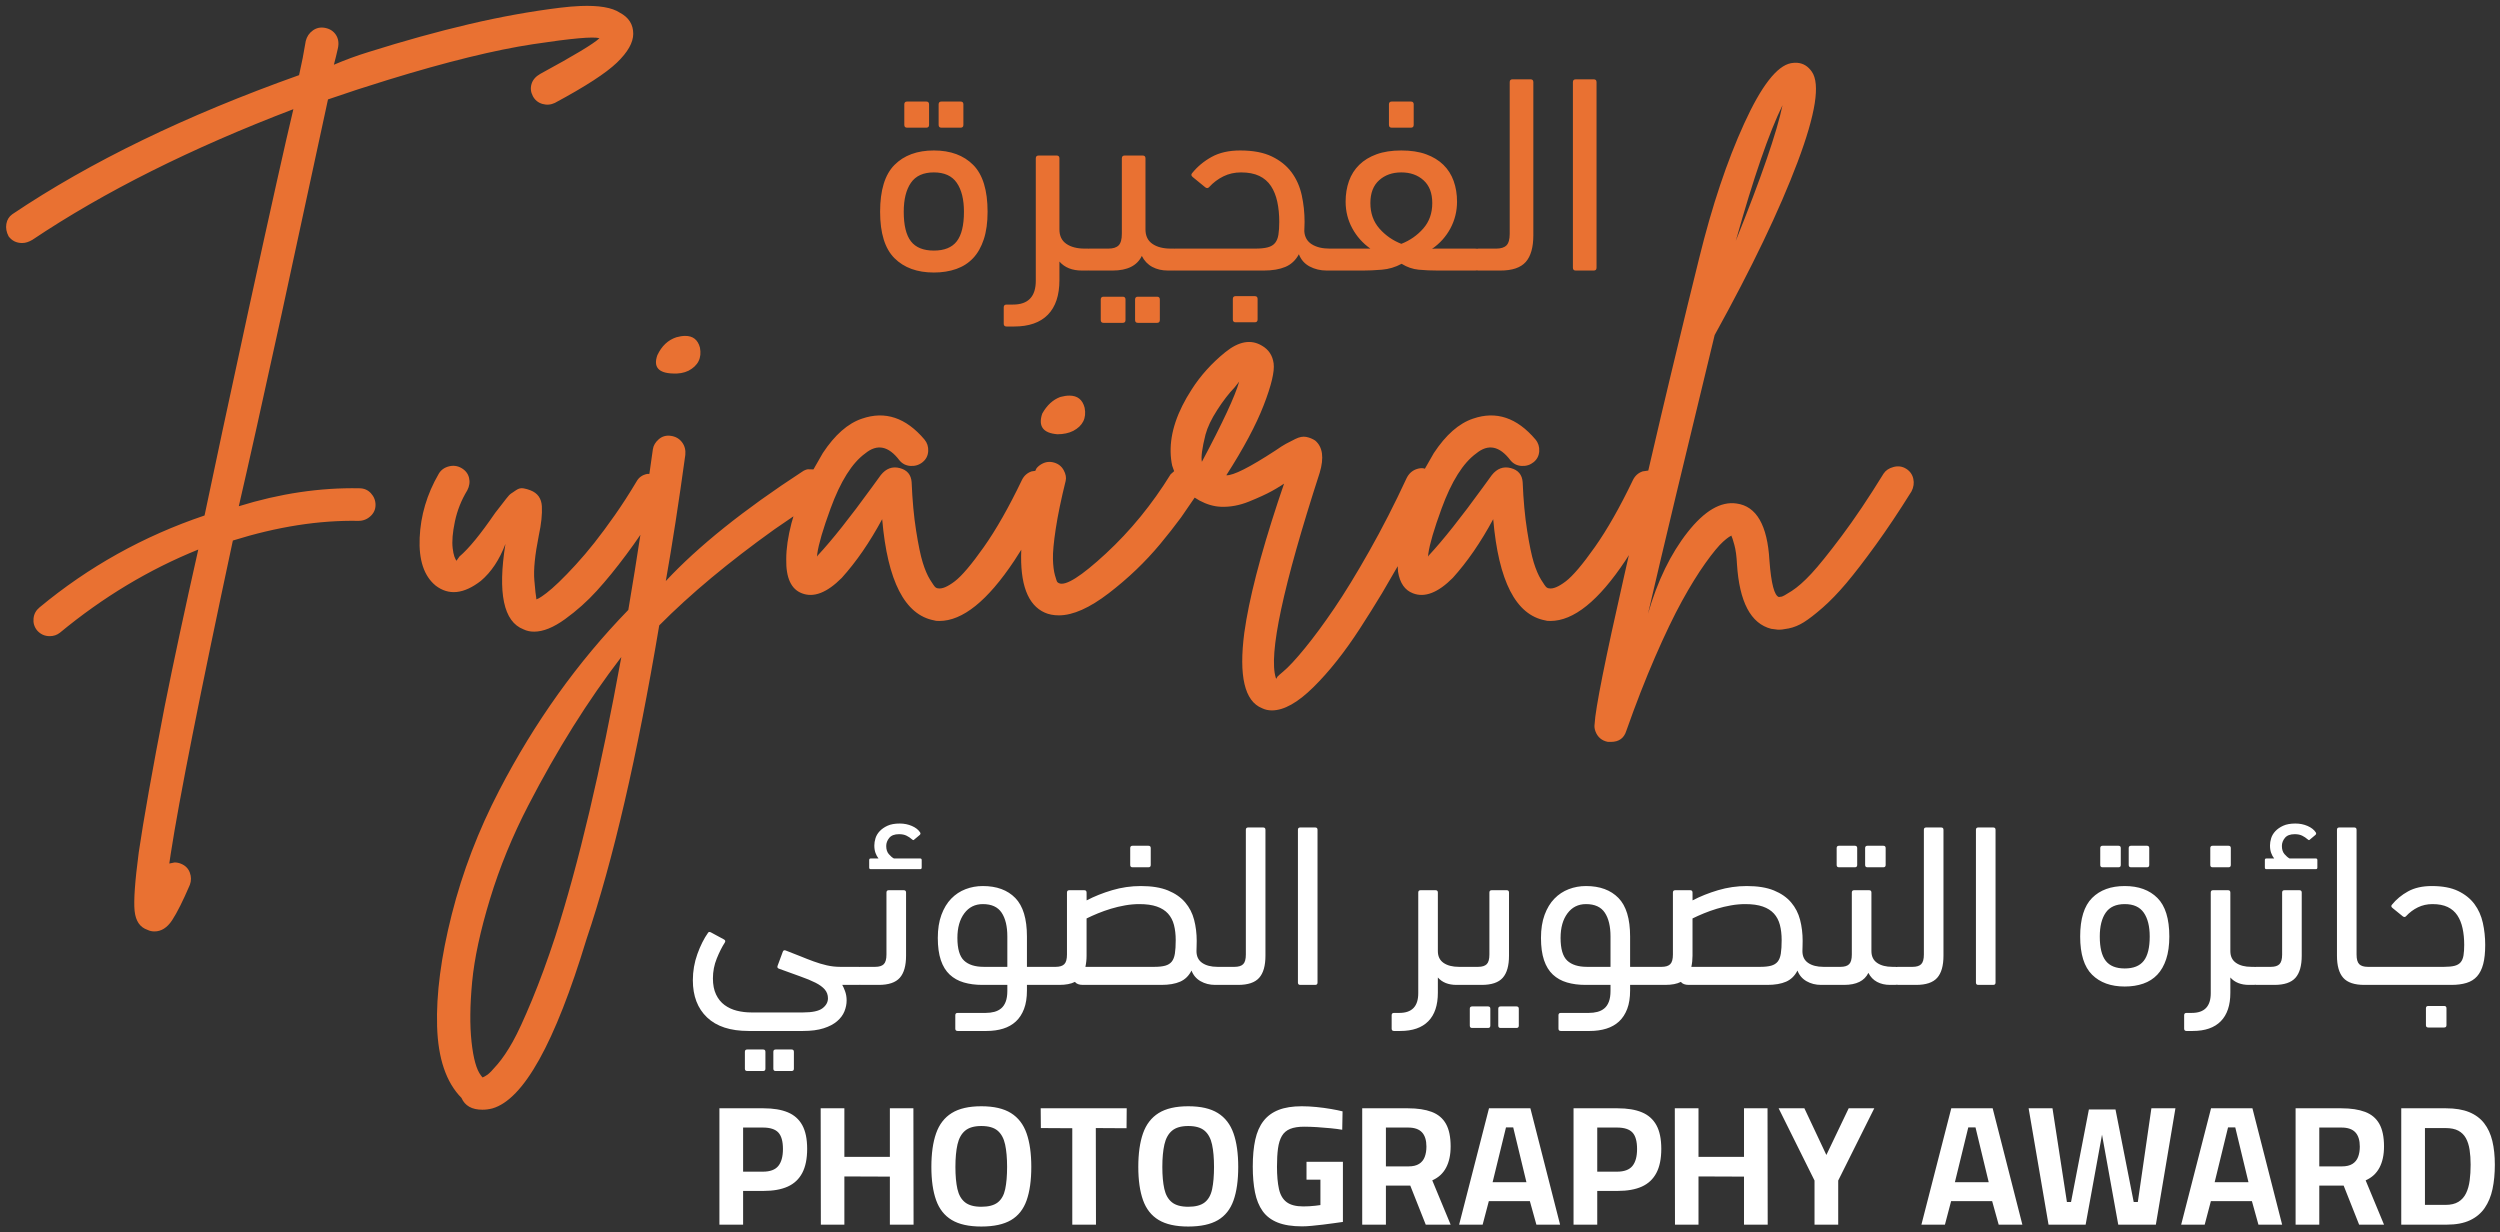 <?xml version="1.0" encoding="UTF-8"?> <svg xmlns="http://www.w3.org/2000/svg" xmlns:xlink="http://www.w3.org/1999/xlink" width="426" height="210" xml:space="preserve" overflow="hidden"><rect width="100%" height="100%" fill="#333333" stroke="none"/><defs><clipPath id="clip0"><rect x="847" y="195" width="424" height="208"></rect></clipPath><clipPath id="clip1"><rect x="847" y="195" width="424" height="208"></rect></clipPath><clipPath id="clip2"><rect x="847" y="195" width="424" height="208"></rect></clipPath><clipPath id="clip3"><rect x="847" y="195" width="424" height="208"></rect></clipPath><clipPath id="clip4"><rect x="847" y="195" width="424" height="208"></rect></clipPath></defs><g transform="translate(-846 -194)"><g><g clip-path="url(#clip0)"><g clip-path="url(#clip1)"><g clip-path="url(#clip2)"><g clip-path="url(#clip3)"><g clip-path="url(#clip4)"><path d="M307.341 240.326C301.693 247.722 296.437 256.146 291.576 265.596 288.88 270.822 286.712 276.147 285.069 281.571 283.427 286.996 282.419 291.702 282.044 295.688 281.669 299.674 281.634 303.085 281.941 305.919 282.249 308.754 282.776 310.654 283.525 311.622 283.728 311.882 283.824 312 283.814 311.978 284.025 311.893 284.294 311.74 284.621 311.522 284.947 311.304 285.531 310.697 286.372 309.701 287.214 308.705 288.063 307.438 288.921 305.9 289.779 304.362 290.869 301.987 292.191 298.779 293.514 295.569 294.827 291.971 296.128 287.987 300.105 275.521 303.843 259.635 307.341 240.326ZM383.303 195.79C384.68 195.786 385.543 196.478 385.894 197.867 386.232 199.622 385.585 200.935 383.956 201.805 383.201 202.184 382.305 202.374 381.27 202.374 378.839 202.18 377.983 201.009 378.702 198.859 379.488 197.44 380.506 196.495 381.756 196.025 382.329 195.869 382.844 195.791 383.303 195.79ZM412.096 193.404 411.276 194.445C410.35 195.406 409.389 196.661 408.39 198.21 407.391 199.761 406.722 201.172 406.382 202.446 405.809 204.743 405.606 206.284 405.772 207.069 409.309 200.391 411.417 195.838 412.094 193.412ZM318.148 185.615C319.472 185.605 320.312 186.268 320.667 187.605 321.006 189.366 320.36 190.681 318.73 191.55 317.946 191.93 317.038 192.087 316.004 192.021 313.599 191.925 312.747 190.884 313.447 188.899 314.178 187.338 315.249 186.321 316.664 185.848 317.213 185.695 317.708 185.618 318.148 185.615ZM394.921 178.936 398.165 178.936C398.483 178.936 398.642 179.095 398.642 179.414L398.642 182.913C398.642 183.232 398.483 183.392 398.165 183.392L394.921 183.392C394.603 183.392 394.445 183.232 394.445 182.913L394.445 179.414C394.445 179.095 394.603 178.936 394.921 178.936ZM389.101 178.936 392.346 178.936C392.663 178.936 392.822 179.095 392.822 179.414L392.822 182.913C392.822 183.232 392.663 183.392 392.346 183.392L389.101 183.392C388.784 183.392 388.625 183.232 388.625 182.913L388.625 179.414C388.625 179.095 388.784 178.936 389.101 178.936ZM411.498 178.84 414.741 178.84C415.06 178.84 415.219 178.999 415.219 179.319L415.219 182.817C415.219 183.137 415.06 183.296 414.741 183.296L411.498 183.296C411.179 183.296 411.021 183.137 411.021 182.817L411.021 179.319C411.021 178.999 411.179 178.84 411.498 178.84ZM439.588 157.756C438.061 157.756 436.805 158.202 435.82 159.097 434.833 159.992 434.341 161.286 434.341 162.978 434.341 164.704 434.849 166.149 435.867 167.316 436.885 168.481 438.125 169.352 439.588 169.927 441.051 169.352 442.291 168.481 443.309 167.316 444.326 166.149 444.835 164.704 444.835 162.978 444.835 161.286 444.342 159.992 443.356 159.097 442.37 158.202 441.114 157.756 439.588 157.756ZM360.326 157.756C358.544 157.756 357.248 158.347 356.438 159.529 355.627 160.71 355.221 162.355 355.221 164.464 355.221 166.764 355.627 168.441 356.438 169.495 357.248 170.55 358.544 171.077 360.326 171.077 362.106 171.077 363.403 170.55 364.213 169.495 365.024 168.441 365.43 166.764 365.43 164.464 365.43 162.355 365.024 160.71 364.213 159.529 363.403 158.347 362.106 157.756 360.326 157.756ZM360.326 154.018C363.156 154.018 365.382 154.841 367.004 156.486 368.626 158.131 369.437 160.79 369.437 164.464 369.437 166.286 369.222 167.85 368.793 169.16 368.363 170.469 367.759 171.54 366.98 172.37 366.2 173.201 365.247 173.816 364.117 174.215 362.989 174.615 361.725 174.815 360.326 174.815 357.495 174.815 355.269 173.999 353.648 172.37 352.026 170.741 351.214 168.106 351.214 164.464 351.214 160.79 352.026 158.131 353.648 156.486 355.269 154.841 357.495 154.018 360.326 154.018ZM504.218 146.31C501.932 151 499.293 158.699 496.3 169.407 500.633 158.588 503.272 150.889 504.218 146.31ZM437.966 145.681 441.21 145.681C441.528 145.681 441.686 145.84 441.686 146.159L441.686 149.657C441.686 149.977 441.528 150.136 441.21 150.136L437.966 150.136C437.648 150.136 437.489 149.977 437.489 149.657L437.489 146.159C437.489 145.84 437.648 145.681 437.966 145.681ZM361.613 145.681 364.857 145.681C365.175 145.681 365.335 145.84 365.335 146.159L365.335 149.657C365.335 149.977 365.175 150.136 364.857 150.136L361.613 150.136C361.296 150.136 361.137 149.977 361.137 149.657L361.137 146.159C361.137 145.84 361.296 145.681 361.613 145.681ZM355.794 145.681 359.038 145.681C359.355 145.681 359.515 145.84 359.515 146.159L359.515 149.657C359.515 149.977 359.355 150.136 359.038 150.136L355.794 150.136C355.476 150.136 355.317 149.977 355.317 149.657L355.317 146.159C355.317 145.84 355.476 145.681 355.794 145.681ZM458.442 141.895 461.495 141.895C461.813 141.895 461.972 142.054 461.972 142.374L461.972 168.441C461.972 170.518 461.543 172.043 460.684 173.017 459.825 173.992 458.394 174.479 456.391 174.479L452.67 174.479 452.373 174.449 452.133 174.479 445.789 174.479C444.644 174.479 443.562 174.431 442.545 174.336 441.527 174.239 440.558 173.904 439.635 173.329 438.586 173.904 437.465 174.239 436.273 174.336 435.08 174.431 434.022 174.479 433.101 174.479L427.955 174.479 427.329 174.479 426.953 174.479C425.872 174.479 424.901 174.247 424.041 173.784 423.18 173.321 422.573 172.626 422.22 171.7 421.674 172.723 420.91 173.441 419.931 173.856 418.952 174.271 417.731 174.479 416.268 174.479L401.242 174.479 401.171 174.469 401.075 174.479 400.025 174.479C399.008 174.479 398.117 174.271 397.354 173.856 396.59 173.441 396.002 172.818 395.589 171.987 394.794 173.648 393.14 174.479 390.628 174.479L386.669 174.479 386.551 174.467 386.436 174.479 385.435 174.479C383.781 174.479 382.509 173.968 381.618 172.946L381.618 176.108C381.618 178.696 380.966 180.66 379.663 182.002 378.359 183.344 376.451 184.015 373.938 184.015L372.65 184.015C372.332 184.015 372.174 183.855 372.174 183.536L372.174 180.756C372.174 180.437 372.332 180.277 372.65 180.277L373.747 180.277C376.324 180.277 377.612 178.92 377.612 176.204L377.612 155.36C377.612 155.041 377.771 154.88 378.088 154.88L381.142 154.88C381.459 154.88 381.618 155.041 381.618 155.36L381.618 167.483C381.618 168.57 382.007 169.384 382.787 169.927 383.566 170.47 384.608 170.741 385.912 170.741L386.436 170.741 386.554 170.756 386.669 170.741 389.912 170.741C390.708 170.741 391.288 170.558 391.654 170.191 392.019 169.824 392.202 169.161 392.202 168.202L392.202 155.36C392.202 155.041 392.362 154.88 392.679 154.88L395.732 154.88C396.05 154.88 396.209 155.041 396.209 155.36L396.209 167.483C396.209 168.57 396.598 169.384 397.378 169.927 398.157 170.47 399.199 170.741 400.503 170.741L401.075 170.741 401.145 170.75 401.242 170.741 414.789 170.741C415.68 170.741 416.395 170.669 416.935 170.526 417.476 170.382 417.89 170.135 418.176 169.783 418.462 169.431 418.653 168.961 418.748 168.37 418.843 167.778 418.891 167.052 418.891 166.189 418.891 164.943 418.78 163.801 418.558 162.763 418.335 161.724 417.977 160.831 417.484 160.079 416.991 159.329 416.331 158.754 415.504 158.355 414.677 157.956 413.644 157.756 412.404 157.756 411.322 157.756 410.329 157.979 409.423 158.426 408.516 158.874 407.713 159.48 407.013 160.248 406.823 160.471 406.6 160.487 406.345 160.295L404.246 158.571C403.961 158.347 403.913 158.123 404.104 157.899 404.994 156.781 406.1 155.855 407.419 155.12 408.739 154.386 410.353 154.018 412.261 154.018 414.455 154.018 416.254 154.362 417.656 155.049 419.058 155.735 420.17 156.638 420.99 157.756 421.81 158.874 422.38 160.168 422.702 161.637 423.023 163.107 423.184 164.624 423.184 166.189 423.184 166.477 423.176 166.748 423.161 167.004 423.145 167.26 423.137 167.515 423.137 167.77 423.2 168.761 423.621 169.504 424.401 169.999 425.18 170.494 426.19 170.741 427.43 170.741L427.955 170.741 434.341 170.741C433.037 169.816 432.011 168.657 431.264 167.268 430.516 165.878 430.143 164.369 430.143 162.74 430.143 161.462 430.334 160.287 430.715 159.218 431.097 158.147 431.678 157.228 432.457 156.462 433.235 155.695 434.213 155.096 435.39 154.665 436.567 154.233 437.966 154.018 439.588 154.018 441.21 154.018 442.609 154.233 443.785 154.665 444.962 155.096 445.94 155.695 446.719 156.462 447.499 157.228 448.079 158.147 448.46 159.218 448.842 160.287 449.033 161.462 449.033 162.74 449.033 164.369 448.659 165.885 447.912 167.292 447.164 168.697 446.123 169.863 444.788 170.79 444.947 170.757 445.185 170.741 445.503 170.741L452.133 170.741 452.431 170.771 452.67 170.741 455.675 170.741C456.47 170.741 457.051 170.558 457.416 170.191 457.782 169.824 457.965 169.161 457.965 168.202L457.965 142.374C457.965 142.054 458.123 141.895 458.442 141.895ZM469.156 141.895 472.21 141.895C472.528 141.895 472.686 142.054 472.686 142.374L472.686 173.999C472.686 174.319 472.528 174.479 472.21 174.479L469.156 174.479C468.839 174.479 468.68 174.319 468.68 173.999L468.68 142.374C468.68 142.054 468.839 141.895 469.156 141.895ZM506.724 139.081C507.727 139.161 508.548 139.664 509.186 140.589 510.644 142.673 509.843 147.802 506.782 155.978 503.721 164.153 499.032 173.986 492.713 185.473 487.789 205.84 484.023 221.664 481.416 232.946 483.026 227.352 485.261 222.727 488.124 219.071 490.987 215.415 493.752 213.783 496.418 214.175 499.8 214.627 501.662 217.868 502.003 223.896 502.296 227.836 502.838 229.91 503.628 230.119 503.692 230.087 503.82 230.066 504.012 230.056 504.203 230.047 504.795 229.72 505.789 229.074 506.783 228.428 507.888 227.447 509.105 226.133 510.322 224.819 512.033 222.685 514.238 219.732 516.442 216.778 518.819 213.222 521.368 209.062 521.727 208.52 522.292 208.147 523.062 207.946 523.833 207.745 524.54 207.848 525.184 208.253 525.828 208.658 526.231 209.225 526.394 209.954 526.556 210.683 526.455 211.402 526.089 212.112 524.008 215.469 521.999 218.494 520.062 221.187 518.124 223.879 516.456 226.058 515.058 227.725 513.658 229.391 512.319 230.787 511.038 231.913 509.757 233.039 508.693 233.868 507.846 234.399 507 234.931 506.142 235.285 505.274 235.461 504.405 235.637 503.78 235.707 503.399 235.67 503.018 235.634 502.65 235.586 502.296 235.528 498.836 234.639 496.902 230.956 496.495 224.476 496.432 223.153 496.285 222.068 496.053 221.222 495.82 220.376 495.668 219.898 495.596 219.788 495.524 219.679 495.599 219.624 495.822 219.624 495.759 219.624 495.727 219.624 495.727 219.624 495.458 219.624 494.941 219.966 494.179 220.65 493.416 221.334 492.406 222.561 491.149 224.33 489.891 226.1 488.569 228.25 487.183 230.78 485.797 233.311 484.277 236.491 482.62 240.32 480.964 244.149 479.336 248.346 477.736 252.91 477.351 254.168 476.479 254.797 475.12 254.797 474.992 254.797 474.826 254.797 474.619 254.797 474.088 254.69 473.652 254.49 473.312 254.198 472.973 253.906 472.712 253.533 472.53 253.078 472.349 252.623 472.291 252.183 472.359 251.756 472.486 249.149 474.157 240.731 477.372 226.501L478.172 222.967 477.57 223.913C473.035 230.766 468.796 234.192 464.852 234.192 464.425 234.192 464.139 234.16 463.992 234.096 459.013 233.165 456.071 227.416 455.167 216.845 453.051 220.791 450.764 224.128 448.306 226.858 445.802 229.383 443.555 230.256 441.565 229.478 440.186 228.955 439.342 227.732 439.033 225.807L438.976 224.862 436.338 229.426C435.138 231.425 433.887 233.434 432.585 235.453 429.98 239.492 427.347 242.831 424.686 245.471 422.026 248.11 419.676 249.43 417.639 249.43 417.025 249.43 416.47 249.304 415.973 249.056 413.013 247.868 412.01 243.581 412.965 236.192 413.746 230.535 415.645 223.104 418.662 213.902L419.708 210.79 419.182 211.136C418.622 211.488 418.107 211.796 417.634 212.057 416.689 212.581 415.403 213.174 413.777 213.838 412.15 214.501 410.551 214.798 408.981 214.731 407.802 214.68 406.609 214.333 405.401 213.69L404.551 213.17 402.244 216.544C401.15 218.036 399.97 219.547 398.703 221.078 396.169 224.139 393.267 226.93 389.998 229.452 386.728 231.973 383.907 233.234 381.535 233.234 380.626 233.234 379.829 233.08 379.144 232.775 376.245 231.484 374.913 227.926 375.148 222.101L375.152 222.053 373.968 223.913C369.433 230.766 365.193 234.192 361.25 234.192 360.822 234.192 360.536 234.16 360.39 234.096 355.411 233.165 352.469 227.416 351.565 216.845 349.449 220.791 347.162 224.128 344.704 226.858 342.199 229.383 339.953 230.256 337.962 229.478 336.124 228.781 335.236 226.838 335.3 223.65 335.3 221.867 335.594 219.831 336.181 217.541L336.522 216.359 333.31 218.568C325.541 224.154 319.026 229.614 313.763 234.947 310.045 257.227 305.933 275.056 301.426 288.435 296.079 306.146 290.752 315.754 285.446 317.26 284.889 317.402 284.333 317.474 283.777 317.474 282.001 317.474 280.821 316.803 280.233 315.461 277.64 312.819 276.263 308.752 276.101 303.259 275.939 297.767 276.768 291.409 278.589 284.184 280.408 276.959 283.095 269.908 286.648 263.031 292.65 251.42 299.942 241.177 308.524 232.305 308.886 230.15 309.244 227.963 309.6 225.745L310.573 219.502 310.512 219.597C309.833 220.604 309.059 221.695 308.19 222.869 306.454 225.216 304.781 227.278 303.172 229.056 301.564 230.833 299.777 232.438 297.81 233.868 295.845 235.298 294.092 236.012 292.553 236.012 291.876 236.012 291.277 235.882 290.756 235.62 287.375 234.317 286.352 229.465 287.688 221.062 286.684 223.744 285.297 225.842 283.529 227.354 280.632 229.612 278.073 229.882 275.851 228.161 273.884 226.54 272.982 223.828 273.144 220.024 273.305 216.22 274.377 212.594 276.359 209.144 276.732 208.488 277.304 208.058 278.077 207.855 278.849 207.651 279.574 207.748 280.249 208.145 280.924 208.542 281.347 209.095 281.518 209.801 281.688 210.508 281.587 211.219 281.217 211.934 280.21 213.598 279.511 215.369 279.118 217.247 278.726 219.125 278.601 220.643 278.743 221.803 278.884 222.962 279.125 223.688 279.464 223.979 279.32 224.015 279.467 223.753 279.906 223.194 281.475 221.86 283.489 219.388 285.948 215.776 286.411 215.18 286.753 214.739 286.975 214.451 287.198 214.163 287.479 213.799 287.817 213.357 288.156 212.915 288.427 212.625 288.634 212.486 288.84 212.349 289.139 212.146 289.53 211.879 289.921 211.612 290.327 211.516 290.748 211.591 291.168 211.665 291.564 211.779 291.935 211.929 293.145 212.398 293.788 213.303 293.864 214.645 293.941 215.986 293.766 217.654 293.341 219.647 292.687 222.932 292.436 225.462 292.588 227.236 292.74 229.009 292.844 229.988 292.902 230.174 292.959 230.361 292.943 230.454 292.853 230.454 292.903 230.518 293.065 230.478 293.339 230.334 293.613 230.189 294.047 229.89 294.639 229.437 295.233 228.983 295.943 228.355 296.773 227.555 297.602 226.754 298.543 225.778 299.594 224.625 300.646 223.473 301.704 222.22 302.77 220.866 303.836 219.513 304.989 217.948 306.228 216.174 307.467 214.399 308.705 212.47 309.941 210.384 310.319 209.721 310.905 209.307 311.697 209.141L312.094 209.128 312.684 204.944C312.774 204.301 313.109 203.728 313.688 203.224 314.266 202.721 314.954 202.529 315.75 202.648 316.546 202.767 317.172 203.129 317.628 203.736 318.085 204.344 318.27 205.062 318.186 205.891 317.094 213.886 315.992 221.051 314.878 227.387 320.371 221.465 328.081 215.253 338.009 208.751 338.296 208.542 338.609 208.406 338.948 208.342L339.914 208.366 341.497 205.583C343.54 202.472 345.758 200.515 348.15 199.713 352.068 198.356 355.597 199.543 358.736 203.273 359.204 203.839 359.414 204.503 359.369 205.263 359.323 206.024 359.01 206.643 358.431 207.12 357.851 207.598 357.173 207.816 356.398 207.775 355.622 207.734 354.988 207.416 354.495 206.822 352.65 204.367 350.719 203.971 348.702 205.632 346.464 207.255 344.499 210.394 342.804 215.051 341.532 218.544 340.786 221.101 340.562 222.723L340.516 223.22 340.674 222.994C343.063 220.415 346.101 216.57 349.789 211.459 350.611 210.309 351.124 209.6 351.328 209.333 352.222 208.207 353.294 207.809 354.545 208.138 355.797 208.467 356.468 209.268 356.559 210.54 356.683 213.614 356.936 216.364 357.316 218.787 357.696 221.211 358.07 223.024 358.439 224.224 358.806 225.424 359.22 226.4 359.681 227.151 360.141 227.901 360.446 228.336 360.598 228.455 360.75 228.574 360.894 228.633 361.032 228.633 361.711 228.761 362.651 228.366 363.853 227.449 365.054 226.533 366.704 224.579 368.803 221.59 370.902 218.6 373.057 214.787 375.269 210.15 375.621 209.436 376.168 208.952 376.91 208.698L377.526 208.61 377.717 208.203C377.931 207.921 378.208 207.681 378.549 207.48 379.23 207.078 379.943 206.983 380.689 207.194 381.434 207.404 381.984 207.837 382.339 208.494 382.693 209.149 382.808 209.754 382.68 210.304 381.899 213.473 381.336 216.207 380.991 218.503 380.646 220.801 380.489 222.514 380.519 223.643 380.548 224.771 380.661 225.687 380.857 226.391 381.053 227.094 381.187 227.483 381.262 227.558 381.337 227.633 381.427 227.697 381.534 227.751 382.655 228.276 385.306 226.596 389.482 222.713 393.658 218.83 397.324 214.324 400.476 209.194L401.066 208.668 400.742 207.737C400.579 207.009 400.489 206.23 400.472 205.402 400.405 202.087 401.597 198.53 404.05 194.728 405.549 192.371 407.443 190.261 409.733 188.397 412.022 186.534 414.093 186.161 415.944 187.278 417.093 187.937 417.758 188.946 417.939 190.303 418.121 191.661 417.56 194.031 416.259 197.414 414.956 200.798 412.84 204.781 409.911 209.367 411.075 209.433 413.849 208.027 418.237 205.15 419.018 204.606 419.607 204.227 420.004 204.012 420.4 203.797 420.94 203.519 421.623 203.176 422.307 202.833 422.926 202.718 423.481 202.831 424.036 202.944 424.539 203.152 424.989 203.454 426.259 204.544 426.51 206.372 425.746 208.937 419.515 228.281 417.038 239.938 418.315 243.91L418.384 244.049 418.568 243.702C418.762 243.498 419.087 243.206 419.544 242.826 420.46 242.064 421.695 240.727 423.249 238.814 424.805 236.9 426.465 234.637 428.23 232.024 429.997 229.41 431.971 226.165 434.154 222.287 436.336 218.411 438.449 214.262 440.49 209.84 440.869 209.078 441.431 208.569 442.172 208.314 442.543 208.187 442.906 208.134 443.26 208.157L443.583 208.249 445.099 205.583C447.142 202.472 449.36 200.515 451.752 199.713 455.67 198.356 459.199 199.543 462.339 203.273 462.806 203.839 463.017 204.503 462.971 205.263 462.925 206.024 462.612 206.643 462.033 207.12 461.452 207.598 460.775 207.816 459.999 207.775 459.225 207.734 458.59 207.416 458.097 206.822 456.251 204.367 454.321 203.971 452.303 205.632 450.066 207.255 448.101 210.394 446.406 215.051 445.135 218.544 444.388 221.101 444.164 222.723L444.118 223.22 444.276 222.994C446.665 220.415 449.703 216.57 453.392 211.459 454.213 210.309 454.727 209.6 454.93 209.333 455.824 208.207 456.896 207.809 458.147 208.138 459.399 208.467 460.07 209.268 460.161 210.54 460.285 213.614 460.538 216.364 460.918 218.787 461.299 221.211 461.673 223.024 462.041 224.224 462.408 225.424 462.822 226.4 463.283 227.151 463.742 227.901 464.048 228.336 464.2 228.455 464.352 228.574 464.496 228.633 464.634 228.633 465.313 228.761 466.253 228.366 467.455 227.449 468.657 226.533 470.307 224.579 472.406 221.59 474.505 218.6 476.659 214.787 478.871 210.15 479.223 209.436 479.77 208.952 480.513 208.698L481.461 208.562 481.774 207.208C483.099 201.46 484.286 196.397 485.332 192.017 487.424 183.257 489.017 176.676 490.113 172.271 492.28 163.431 494.817 155.813 497.724 149.417 500.63 143.02 503.275 139.596 505.661 139.143 506.035 139.075 506.39 139.054 506.724 139.081ZM300.4 129.401C303.533 129.276 305.762 129.657 307.088 130.542 308.6 131.343 309.357 132.541 309.357 134.138 309.357 135.629 308.434 137.267 306.588 139.052 304.743 140.838 301.238 143.123 296.074 145.91 295.388 146.24 294.681 146.299 293.956 146.087 293.229 145.874 292.689 145.431 292.335 144.757 291.979 144.084 291.905 143.397 292.11 142.695 292.314 141.993 292.809 141.417 293.594 140.966 299.318 137.846 302.665 135.82 303.632 134.889 302.602 134.58 298.848 134.919 292.371 135.907 285.895 136.894 277.717 138.914 267.838 141.966 264.249 143.073 260.836 144.191 257.602 145.319 256.277 151.55 253.643 163.801 249.7 182.075 246.52 196.705 244.112 207.561 242.479 214.641 249.429 212.475 256.237 211.456 262.902 211.582 263.701 211.577 264.361 211.859 264.882 212.43 265.402 212.999 265.662 213.662 265.662 214.417 265.662 215.173 265.375 215.813 264.802 216.341 264.23 216.869 263.552 217.133 262.77 217.133 256.101 217.005 249.002 218.122 241.472 220.486 235.871 246.8 232.36 264.595 230.939 273.866L230.695 275.525 231.595 275.34C231.96 275.339 232.325 275.415 232.69 275.565 233.42 275.867 233.914 276.367 234.173 277.067 234.431 277.768 234.435 278.46 234.185 279.145 233.01 281.898 232.007 283.91 231.174 285.184 230.341 286.457 229.339 287.094 228.168 287.094 227.745 287.094 227.356 287.004 227.003 286.827 225.726 286.4 224.996 285.328 224.815 283.613 224.634 281.899 224.867 278.565 225.517 273.612 226.33 268.045 227.792 259.771 229.901 248.789 231.466 240.923 233.37 232.001 235.609 222.021 227.264 225.408 219.446 230.131 212.157 236.186 211.66 236.582 211.082 236.78 210.423 236.78 209.552 236.78 208.829 236.443 208.255 235.771 207.792 235.175 207.599 234.504 207.676 233.756 207.752 233.01 208.083 232.392 208.667 231.902 216.999 224.949 226.334 219.721 236.672 216.217 238.263 208.532 240.776 196.736 244.211 180.827 247.9 163.832 250.407 152.55 251.733 146.98 234.401 153.631 219.654 161.05 207.491 169.237 206.879 169.606 206.299 169.79 205.749 169.79 204.782 169.79 204.016 169.411 203.45 168.653 203.074 167.932 202.947 167.223 203.069 166.524 203.189 165.826 203.526 165.279 204.076 164.885 217.277 155.958 233.485 148.057 252.7 141.182 253.137 139.259 253.514 137.319 253.832 135.36 254.015 134.61 254.417 134.011 255.039 133.563 255.66 133.116 256.364 132.975 257.152 133.138 257.939 133.301 258.536 133.694 258.944 134.316 259.352 134.938 259.469 135.685 259.293 136.555 259.086 137.493 258.857 138.443 258.602 139.409 260.525 138.582 262.467 137.865 264.425 137.26 270.483 135.345 276.175 133.76 281.504 132.502 286.831 131.245 291.985 130.309 296.965 129.693 298.21 129.54 299.355 129.443 300.4 129.401Z" fill="#E97132" fill-rule="evenodd" fill-opacity="1" transform="matrix(1.005 0 0 1 643 65.622)"></path><path d="M613.146 320.599 613.146 333.692 616.611 333.692C617.523 333.692 618.261 333.518 618.823 333.169 619.386 332.821 619.818 332.332 620.119 331.703 620.419 331.073 620.623 330.348 620.73 329.526 620.837 328.703 620.89 327.808 620.89 326.841 620.89 325.911 620.832 325.065 620.716 324.3 620.599 323.536 620.39 322.878 620.09 322.326 619.789 321.775 619.362 321.349 618.809 321.049 618.256 320.749 617.523 320.599 616.611 320.599ZM595.23 320.512 595.23 327.13 599.073 327.13C599.81 327.13 600.402 326.99 600.849 326.709 601.295 326.43 601.616 326.033 601.81 325.52 602.004 325.006 602.101 324.421 602.101 323.763 602.101 322.68 601.849 321.867 601.344 321.325 600.839 320.783 600.053 320.512 598.986 320.512ZM472.806 320.512 472.806 328.031 476.154 328.031C477.376 328.031 478.25 327.706 478.773 327.059 479.298 326.41 479.559 325.447 479.559 324.169 479.559 322.854 479.298 321.915 478.773 321.354 478.25 320.793 477.376 320.512 476.154 320.512ZM436.974 320.512 436.974 327.13 440.817 327.13C441.554 327.13 442.146 326.99 442.592 326.709 443.039 326.43 443.359 326.033 443.554 325.52 443.748 325.006 443.844 324.421 443.844 323.763 443.844 322.68 443.592 321.867 443.088 321.325 442.583 320.783 441.797 320.512 440.729 320.512ZM327.986 320.512 327.986 328.031 331.334 328.031C332.556 328.031 333.43 327.706 333.953 327.059 334.478 326.41 334.74 325.447 334.74 324.169 334.74 322.854 334.478 321.915 333.953 321.354 333.43 320.793 332.556 320.512 331.334 320.512ZM579.76 320.483 577.49 329.83 583.224 329.83 580.983 320.483ZM535.717 320.483 533.446 329.83 539.182 329.83 536.94 320.483ZM457.335 320.483 455.064 329.83 460.8 329.83 458.558 320.483ZM403.463 320.25C402.26 320.25 401.342 320.517 400.711 321.049 400.081 321.581 399.649 322.365 399.416 323.4 399.183 324.436 399.066 325.708 399.066 327.218 399.066 328.708 399.179 329.957 399.402 330.963 399.625 331.969 400.052 332.728 400.683 333.241 401.314 333.754 402.24 334.01 403.463 334.01 404.685 334.01 405.612 333.764 406.243 333.271 406.874 332.777 407.296 332.022 407.51 331.007 407.723 329.991 407.83 328.728 407.83 327.218 407.83 325.708 407.718 324.436 407.495 323.4 407.272 322.365 406.85 321.581 406.229 321.049 405.608 320.517 404.685 320.25 403.463 320.25ZM368.378 320.25C367.175 320.25 366.257 320.517 365.626 321.049 364.996 321.581 364.564 322.365 364.331 323.4 364.099 324.436 363.982 325.708 363.982 327.218 363.982 328.708 364.094 329.957 364.316 330.963 364.539 331.969 364.966 332.728 365.597 333.241 366.228 333.754 367.155 334.01 368.378 334.01 369.6 334.01 370.528 333.764 371.158 333.271 371.789 332.777 372.211 332.022 372.424 331.007 372.637 329.991 372.745 328.728 372.745 327.218 372.745 325.708 372.633 324.436 372.41 323.4 372.187 322.365 371.765 321.581 371.144 321.049 370.523 320.517 369.6 320.25 368.378 320.25ZM609.128 317.232 616.727 317.232C618.279 317.232 619.585 317.45 620.643 317.885 621.701 318.321 622.55 318.955 623.19 319.787 623.831 320.619 624.292 321.625 624.573 322.805 624.855 323.986 624.995 325.331 624.995 326.841 624.995 328.369 624.864 329.753 624.602 330.992 624.34 332.23 623.898 333.305 623.277 334.214 622.656 335.124 621.821 335.825 620.773 336.318 619.726 336.812 618.416 337.059 616.843 337.059L609.128 337.059ZM591.213 317.232 598.986 317.232C600.578 317.232 601.912 317.435 602.989 317.841 604.066 318.248 604.872 318.925 605.405 319.873 605.939 320.822 606.206 322.108 606.206 323.735 606.206 325.167 605.949 326.371 605.434 327.348 604.92 328.326 604.138 329.047 603.091 329.511L606.206 337.059 601.985 337.059 599.364 330.41 595.23 330.41 595.23 337.059 591.213 337.059ZM576.878 317.232 583.894 317.232 588.931 337.059 584.913 337.059 583.807 333.053 576.849 333.053 575.801 337.059 571.812 337.059ZM545.947 317.232 549.994 317.232 552.439 333.198 553.138 333.198 556.165 317.435 560.678 317.435 563.765 333.198 564.463 333.198 566.763 317.232 570.839 317.232 567.52 337.059 561.144 337.059 558.392 321.728 555.613 337.059 549.324 337.059ZM532.834 317.232 539.851 317.232 544.887 337.059 540.87 337.059 539.764 333.053 532.805 333.053 531.758 337.059 527.769 337.059ZM503.561 317.232 507.928 317.232 511.654 325.186 515.439 317.232 519.777 317.232 513.663 329.54 513.663 337.059 509.646 337.059 509.646 329.54ZM485.957 317.232 489.974 317.232 489.974 325.505 497.69 325.505 497.69 317.232 501.678 317.232 501.707 337.059 497.69 337.059 497.69 328.873 489.974 328.843 489.974 337.059 485.987 337.059ZM468.788 317.232 476.27 317.232C477.919 317.232 479.288 317.459 480.374 317.914 481.461 318.368 482.281 319.099 482.835 320.106 483.388 321.112 483.665 322.457 483.665 324.141 483.665 325.825 483.388 327.194 482.835 328.248 482.281 329.303 481.461 330.077 480.374 330.571 479.288 331.064 477.919 331.311 476.27 331.311L472.806 331.311 472.806 337.059 468.788 337.059ZM454.453 317.232 461.469 317.232 466.506 337.059 462.488 337.059 461.382 333.053 454.424 333.053 453.375 337.059 449.387 337.059ZM432.956 317.232 440.729 317.232C442.32 317.232 443.655 317.435 444.733 317.841 445.81 318.248 446.615 318.925 447.149 319.873 447.683 320.822 447.949 322.108 447.949 323.735 447.949 325.167 447.693 326.371 447.178 327.348 446.664 328.326 445.882 329.047 444.834 329.511L447.949 337.059 443.728 337.059 441.108 330.41 436.974 330.41 436.974 337.059 432.956 337.059ZM378.442 317.232 393.026 317.232 392.998 320.629 387.787 320.599 387.815 337.059 383.798 337.059 383.798 320.629 378.47 320.599ZM341.137 317.232 345.155 317.232 345.155 325.505 352.87 325.505 352.87 317.232 356.858 317.232 356.887 337.059 352.87 337.059 352.87 328.873 345.155 328.843 345.155 337.059 341.167 337.059ZM323.968 317.232 331.451 317.232C333.1 317.232 334.468 317.459 335.555 317.914 336.643 318.368 337.463 319.099 338.015 320.106 338.568 321.112 338.845 322.457 338.845 324.141 338.845 325.825 338.568 327.194 338.015 328.248 337.463 329.303 336.643 330.077 335.555 330.571 334.468 331.064 333.1 331.311 331.451 331.311L327.986 331.311 327.986 337.059 323.968 337.059ZM403.463 316.884C405.578 316.884 407.252 317.271 408.485 318.045 409.717 318.818 410.601 319.97 411.134 321.499 411.668 323.028 411.935 324.934 411.935 327.218 411.935 329.521 411.668 331.427 411.134 332.936 410.601 334.446 409.717 335.564 408.485 336.289 407.252 337.015 405.578 337.378 403.463 337.378 401.347 337.378 399.673 337.006 398.44 336.26 397.208 335.515 396.326 334.388 395.791 332.879 395.258 331.369 394.991 329.482 394.991 327.218 394.991 324.934 395.258 323.028 395.791 321.499 396.326 319.97 397.208 318.818 398.44 318.045 399.673 317.271 401.347 316.884 403.463 316.884ZM368.378 316.884C370.494 316.884 372.168 317.271 373.4 318.045 374.632 318.818 375.516 319.97 376.049 321.499 376.583 323.028 376.849 324.934 376.849 327.218 376.849 329.521 376.583 331.427 376.049 332.936 375.516 334.446 374.632 335.564 373.4 336.289 372.168 337.015 370.494 337.378 368.378 337.378 366.262 337.378 364.588 337.006 363.356 336.26 362.123 335.515 361.24 334.388 360.707 332.879 360.172 331.369 359.906 329.482 359.906 327.218 359.906 324.934 360.172 323.028 360.707 321.499 361.24 319.97 362.123 318.818 363.356 318.045 364.588 317.271 366.262 316.884 368.378 316.884ZM422.697 316.884C423.493 316.884 424.323 316.927 425.186 317.014 426.05 317.101 426.875 317.212 427.661 317.348 428.447 317.484 429.102 317.619 429.625 317.754L429.568 320.889C429.024 320.793 428.37 320.705 427.602 320.629 426.836 320.551 426.055 320.488 425.259 320.439 424.463 320.391 423.745 320.367 423.105 320.367 422.134 320.367 421.343 320.492 420.732 320.744 420.12 320.996 419.654 321.398 419.335 321.949 419.014 322.501 418.796 323.207 418.679 324.068 418.563 324.929 418.505 325.96 418.505 327.16 418.505 328.689 418.616 329.961 418.839 330.977 419.063 331.993 419.499 332.743 420.15 333.227 420.8 333.711 421.736 333.952 422.96 333.952 423.27 333.952 423.604 333.943 423.964 333.924 424.323 333.904 424.672 333.875 425.012 333.836 425.351 333.797 425.638 333.759 425.871 333.721L425.871 329.395 423.512 329.395 423.512 326.347 429.684 326.347 429.684 336.594C429.257 336.652 428.743 336.725 428.142 336.812 427.54 336.899 426.914 336.981 426.264 337.059 425.613 337.136 424.983 337.204 424.371 337.262 423.76 337.32 423.221 337.349 422.756 337.349 421.087 337.349 419.708 337.131 418.621 336.696 417.535 336.26 416.685 335.611 416.074 334.751 415.463 333.89 415.031 332.825 414.778 331.558 414.526 330.29 414.4 328.824 414.4 327.16 414.4 325.399 414.54 323.875 414.822 322.587 415.103 321.3 415.569 320.236 416.219 319.394 416.87 318.553 417.724 317.924 418.782 317.508 419.84 317.092 421.144 316.884 422.697 316.884ZM333.51 307.211 336.2 307.211C336.463 307.211 336.596 307.342 336.596 307.606L336.596 310.485C336.596 310.749 336.463 310.88 336.2 310.88L333.51 310.88C333.246 310.88 333.113 310.749 333.113 310.485L333.113 307.606C333.113 307.342 333.246 307.211 333.51 307.211ZM328.683 307.211 331.373 307.211C331.637 307.211 331.768 307.342 331.768 307.606L331.768 310.485C331.768 310.749 331.637 310.88 331.373 310.88L328.683 310.88C328.419 310.88 328.287 310.749 328.287 310.485L328.287 307.606C328.287 307.342 328.419 307.211 328.683 307.211ZM456.421 299.873 459.111 299.873C459.374 299.873 459.506 300.006 459.506 300.268L459.506 303.148C459.506 303.411 459.374 303.543 459.111 303.543L456.421 303.543C456.157 303.543 456.025 303.411 456.025 303.148L456.025 300.268C456.025 300.006 456.157 299.873 456.421 299.873ZM451.594 299.873 454.284 299.873C454.548 299.873 454.679 300.006 454.679 300.268L454.679 303.148C454.679 303.411 454.548 303.543 454.284 303.543L451.594 303.543C451.329 303.543 451.198 303.411 451.198 303.148L451.198 300.268C451.198 300.006 451.329 299.873 451.594 299.873ZM613.708 299.795 616.399 299.795C616.662 299.795 616.795 299.926 616.795 300.189L616.795 303.069C616.795 303.332 616.662 303.464 616.399 303.464L613.708 303.464C613.445 303.464 613.313 303.332 613.313 303.069L613.313 300.189C613.313 299.926 613.445 299.795 613.708 299.795ZM497.901 282.437C497.11 282.437 496.306 282.509 495.488 282.654 494.67 282.798 493.873 282.989 493.094 283.225 492.316 283.462 491.578 283.726 490.879 284.015 490.179 284.304 489.54 284.594 488.96 284.882L488.96 291.234C488.96 291.892 488.894 292.523 488.762 293.128L500.473 293.128C501.211 293.128 501.818 293.062 502.293 292.931 502.768 292.799 503.137 292.568 503.401 292.24 503.665 291.912 503.843 291.451 503.935 290.86 504.027 290.267 504.074 289.511 504.074 288.591 504.074 287.618 503.974 286.75 503.777 285.987 503.579 285.225 503.243 284.58 502.768 284.054 502.293 283.528 501.66 283.127 500.869 282.851 500.078 282.574 499.089 282.437 497.901 282.437ZM470.901 282.437C469.582 282.437 468.534 282.963 467.756 284.015 466.978 285.066 466.589 286.461 466.589 288.196 466.589 290.063 466.965 291.352 467.716 292.063 468.468 292.772 469.582 293.128 471.059 293.128L475.056 293.128 475.056 287.96C475.056 286.224 474.733 284.869 474.087 283.896 473.44 282.923 472.379 282.437 470.901 282.437ZM395.162 282.437C394.371 282.437 393.567 282.509 392.749 282.654 391.931 282.798 391.134 282.989 390.355 283.225 389.577 283.462 388.839 283.726 388.14 284.015 387.44 284.304 386.801 284.594 386.221 284.882L386.221 291.234C386.221 291.892 386.154 292.523 386.023 293.128L397.734 293.128C398.472 293.128 399.079 293.062 399.554 292.931 400.029 292.799 400.398 292.568 400.662 292.24 400.925 291.912 401.104 291.451 401.196 290.86 401.288 290.267 401.335 289.511 401.335 288.591 401.335 287.618 401.235 286.75 401.038 285.987 400.84 285.225 400.503 284.58 400.029 284.054 399.554 283.528 398.921 283.127 398.13 282.851 397.339 282.574 396.349 282.437 395.162 282.437ZM368.632 282.437C367.313 282.437 366.264 282.963 365.487 284.015 364.709 285.066 364.319 286.461 364.319 288.196 364.319 290.063 364.696 291.352 365.447 292.063 366.198 292.772 367.313 293.128 368.79 293.128L372.786 293.128 372.786 287.96C372.786 286.224 372.463 284.869 371.816 283.896 371.171 282.923 370.109 282.437 368.632 282.437ZM562.245 282.437C560.768 282.437 559.693 282.923 559.02 283.896 558.349 284.869 558.012 286.224 558.012 287.96 558.012 289.853 558.349 291.234 559.02 292.102 559.693 292.969 560.768 293.403 562.245 293.403 563.723 293.403 564.798 292.969 565.469 292.102 566.142 291.234 566.479 289.853 566.479 287.96 566.479 286.224 566.142 284.869 565.469 283.896 564.798 282.923 563.723 282.437 562.245 282.437ZM577.223 280.069 579.755 280.069C580.018 280.069 580.151 280.201 580.151 280.465L580.151 290.445C580.151 291.339 580.474 292.01 581.12 292.457 581.766 292.904 582.63 293.128 583.712 293.128L584.147 293.128 584.345 293.152 584.538 293.128 587.031 293.128C587.69 293.128 588.171 292.976 588.475 292.674 588.777 292.371 588.93 291.826 588.93 291.037L588.93 280.465C588.93 280.201 589.061 280.069 589.325 280.069L591.858 280.069C592.121 280.069 592.253 280.201 592.253 280.465L592.253 291.234C592.253 292.944 591.896 294.2 591.185 295.002 590.472 295.804 589.286 296.205 587.624 296.205L584.538 296.205 584.417 296.177 584.147 296.205 583.316 296.205C581.944 296.205 580.889 295.784 580.151 294.942L580.151 297.546C580.151 299.676 579.61 301.293 578.529 302.398 577.447 303.503 575.864 304.055 573.78 304.055L572.713 304.055C572.449 304.055 572.317 303.924 572.317 303.661L572.317 301.373C572.317 301.109 572.449 300.978 572.713 300.978L573.622 300.978C575.759 300.978 576.828 299.86 576.828 297.625L576.828 280.465C576.828 280.201 576.959 280.069 577.223 280.069ZM442.854 280.069 445.386 280.069C445.65 280.069 445.782 280.201 445.782 280.465L445.782 290.445C445.782 291.339 446.105 292.01 446.751 292.457 447.397 292.904 448.261 293.128 449.343 293.128L449.778 293.128 449.835 293.135 449.892 293.128 452.622 293.128C453.282 293.128 453.762 292.976 454.066 292.674 454.37 292.371 454.521 291.826 454.521 291.037L454.521 280.465C454.521 280.201 454.653 280.069 454.917 280.069L457.449 280.069C457.712 280.069 457.845 280.201 457.845 280.465L457.845 291.234C457.845 292.944 457.489 294.2 456.776 295.002 456.064 295.804 454.877 296.205 453.215 296.205L449.892 296.205 449.857 296.197 449.778 296.205 448.947 296.205C447.575 296.205 446.52 295.784 445.782 294.942L445.782 297.546C445.782 299.676 445.241 301.293 444.16 302.398 443.078 303.503 441.495 304.055 439.412 304.055L438.344 304.055C438.08 304.055 437.948 303.924 437.948 303.661L437.948 301.373C437.948 301.109 438.08 300.978 438.344 300.978L439.254 300.978C441.39 300.978 442.459 299.86 442.459 297.625L442.459 280.465C442.459 280.201 442.59 280.069 442.854 280.069ZM352.686 280.069 355.219 280.069C355.483 280.069 355.614 280.201 355.614 280.465L355.614 291.234C355.614 292.944 355.258 294.2 354.546 295.002 353.834 295.804 352.648 296.205 350.986 296.205L347.899 296.205 347.804 296.182 347.623 296.205 344.794 296.205C344.925 296.415 345.081 296.763 345.263 297.25 345.445 297.737 345.537 298.269 345.537 298.848 345.537 299.479 345.411 300.104 345.162 300.722 344.912 301.34 344.497 301.899 343.918 302.398 343.337 302.898 342.574 303.299 341.626 303.601 340.678 303.904 339.519 304.055 338.149 304.055L328.906 304.055C325.825 304.055 323.48 303.286 321.874 301.747 320.267 300.209 319.464 298.099 319.464 295.416 319.464 293.864 319.721 292.371 320.235 290.938 320.75 289.505 321.35 288.302 322.036 287.329 322.141 287.145 322.326 287.132 322.59 287.289L324.766 288.472C324.977 288.604 325.016 288.775 324.884 288.986 324.409 289.722 323.955 290.629 323.52 291.708 323.084 292.785 322.867 293.917 322.867 295.1 322.867 296.178 323.045 297.093 323.401 297.842 323.756 298.591 324.238 299.19 324.845 299.637 325.451 300.084 326.144 300.406 326.922 300.604 327.7 300.801 328.525 300.899 329.394 300.899L338.138 300.899C339.721 300.899 340.822 300.663 341.442 300.189 342.061 299.716 342.372 299.151 342.372 298.493 342.372 297.915 342.194 297.414 341.838 296.994 341.481 296.573 340.954 296.185 340.255 295.83 339.557 295.475 338.686 295.113 337.644 294.745 336.602 294.377 335.408 293.943 334.063 293.443 333.826 293.365 333.746 293.206 333.826 292.969L334.696 290.603C334.776 290.34 334.934 290.248 335.171 290.327 336.016 290.643 336.833 290.964 337.624 291.294 338.415 291.622 339.187 291.925 339.939 292.2 340.69 292.477 341.435 292.701 342.174 292.871 342.912 293.042 343.664 293.128 344.429 293.128L347.634 293.128 347.726 293.15 347.899 293.128 350.392 293.128C351.051 293.128 351.533 292.976 351.836 292.674 352.139 292.371 352.291 291.826 352.291 291.037L352.291 280.465C352.291 280.201 352.423 280.069 352.686 280.069ZM562.245 279.36C564.593 279.36 566.439 280.037 567.784 281.391 569.13 282.746 569.803 284.935 569.803 287.96 569.803 289.458 569.624 290.747 569.268 291.826 568.912 292.904 568.41 293.786 567.764 294.469 567.118 295.153 566.327 295.659 565.391 295.988 564.454 296.316 563.406 296.481 562.245 296.481 559.898 296.481 558.051 295.81 556.707 294.469 555.361 293.128 554.688 290.958 554.688 287.96 554.688 284.935 555.361 282.746 556.707 281.391 558.051 280.037 559.898 279.36 562.245 279.36ZM577.144 272.495 579.834 272.495C580.098 272.495 580.229 272.627 580.229 272.89L580.229 275.77C580.229 276.033 580.098 276.164 579.834 276.164L577.144 276.164C576.88 276.164 576.748 276.033 576.748 275.77L576.748 272.89C576.748 272.627 576.88 272.495 577.144 272.495ZM563.314 272.495 566.004 272.495C566.268 272.495 566.399 272.627 566.399 272.89L566.399 275.77C566.399 276.033 566.268 276.164 566.004 276.164L563.314 276.164C563.05 276.164 562.918 276.033 562.918 275.77L562.918 272.89C562.918 272.627 563.05 272.495 563.314 272.495ZM558.487 272.495 561.177 272.495C561.441 272.495 561.573 272.627 561.573 272.89L561.573 275.77C561.573 276.033 561.441 276.164 561.177 276.164L558.487 276.164C558.223 276.164 558.091 276.033 558.091 275.77L558.091 272.89C558.091 272.627 558.223 272.495 558.487 272.495ZM518.622 272.495 521.312 272.495C521.575 272.495 521.708 272.627 521.708 272.89L521.708 275.77C521.708 276.033 521.575 276.164 521.312 276.164L518.622 276.164C518.358 276.164 518.227 276.033 518.227 275.77L518.227 272.89C518.227 272.627 518.358 272.495 518.622 272.495ZM513.795 272.495 516.485 272.495C516.749 272.495 516.881 272.627 516.881 272.89L516.881 275.77C516.881 276.033 516.749 276.164 516.485 276.164L513.795 276.164C513.531 276.164 513.4 276.033 513.4 275.77L513.4 272.89C513.4 272.627 513.531 272.495 513.795 272.495ZM394.015 272.495 396.706 272.495C396.969 272.495 397.101 272.627 397.101 272.89L397.101 275.77C397.101 276.033 396.969 276.164 396.706 276.164L394.015 276.164C393.751 276.164 393.62 276.033 393.62 275.77L393.62 272.89C393.62 272.627 393.751 272.495 394.015 272.495ZM598.623 269.379 601.156 269.379C601.42 269.379 601.551 269.51 601.551 269.773L601.551 291.037C601.551 291.826 601.703 292.371 602.006 292.674 602.309 292.976 602.791 293.128 603.451 293.128L605.163 293.128 605.191 293.128 616.399 293.128C617.137 293.128 617.731 293.069 618.179 292.951 618.628 292.832 618.97 292.628 619.208 292.339 619.445 292.049 619.603 291.662 619.683 291.175 619.762 290.688 619.801 290.09 619.801 289.38 619.801 288.355 619.71 287.414 619.524 286.559 619.34 285.704 619.043 284.968 618.635 284.35 618.226 283.732 617.678 283.258 616.993 282.93 616.307 282.601 615.449 282.437 614.421 282.437 613.524 282.437 612.699 282.621 611.948 282.989 611.197 283.358 610.531 283.857 609.95 284.488 609.791 284.672 609.607 284.685 609.396 284.528L607.656 283.107C607.418 282.923 607.378 282.74 607.536 282.556 608.276 281.635 609.191 280.872 610.286 280.267 611.381 279.662 612.719 279.36 614.302 279.36 616.122 279.36 617.614 279.643 618.777 280.208 619.941 280.773 620.862 281.517 621.542 282.437 622.223 283.358 622.695 284.423 622.962 285.632 623.229 286.842 623.362 288.091 623.362 289.38 623.362 290.695 623.249 291.786 623.023 292.654 622.796 293.522 622.448 294.219 621.982 294.745 621.515 295.271 620.917 295.646 620.185 295.87 619.455 296.093 618.601 296.205 617.626 296.205L605.191 296.205 605.163 296.205 602.857 296.205C601.195 296.205 600.008 295.804 599.296 295.002 598.584 294.2 598.228 292.944 598.228 291.234L598.228 269.773C598.228 269.51 598.359 269.379 598.623 269.379ZM537.411 269.379 539.943 269.379C540.207 269.379 540.339 269.51 540.339 269.773L540.339 295.81C540.339 296.074 540.207 296.205 539.943 296.205L537.411 296.205C537.148 296.205 537.015 296.074 537.015 295.81L537.015 269.773C537.015 269.51 537.148 269.379 537.411 269.379ZM528.582 269.379 531.115 269.379C531.378 269.379 531.51 269.51 531.51 269.773L531.51 291.234C531.51 292.944 531.153 294.2 530.442 295.002 529.729 295.804 528.543 296.205 526.881 296.205L523.795 296.205 523.652 296.171 523.33 296.205 522.459 296.205C521.615 296.205 520.877 296.034 520.244 295.692 519.611 295.35 519.123 294.838 518.78 294.154 518.12 295.521 516.749 296.205 514.666 296.205L511.59 296.205 511.381 296.205 510.759 296.205C509.837 296.205 509.012 295.994 508.284 295.574 507.558 295.153 507.047 294.548 506.754 293.759 506.305 294.653 505.664 295.284 504.832 295.653 504 296.021 502.937 296.205 501.642 296.205L488.33 296.205C487.696 296.205 487.247 296.034 486.984 295.692 486.323 296.034 485.439 296.205 484.33 296.205L481.244 296.205 481.204 296.195 481.109 296.205 478.379 296.205 478.379 297.151C478.379 298.387 478.214 299.439 477.884 300.307 477.555 301.175 477.093 301.886 476.5 302.438 475.906 302.99 475.187 303.398 474.343 303.661 473.5 303.924 472.563 304.055 471.534 304.055L466.629 304.055C466.365 304.055 466.232 303.924 466.232 303.661L466.232 301.373C466.232 301.109 466.365 300.978 466.629 300.978L471.376 300.978C471.903 300.978 472.392 300.919 472.84 300.801 473.289 300.682 473.678 300.485 474.007 300.209 474.337 299.933 474.594 299.552 474.778 299.065 474.964 298.579 475.056 297.966 475.056 297.231L475.056 296.205 470.822 296.205C469.662 296.205 468.613 296.067 467.677 295.791 466.74 295.514 465.943 295.067 465.283 294.449 464.624 293.831 464.123 293.009 463.78 291.983 463.437 290.958 463.266 289.695 463.266 288.196 463.266 286.698 463.47 285.389 463.879 284.271 464.288 283.154 464.841 282.233 465.541 281.51 466.239 280.786 467.051 280.248 467.974 279.892 468.897 279.537 469.873 279.36 470.901 279.36 473.249 279.36 475.082 280.037 476.401 281.391 477.719 282.746 478.379 284.935 478.379 287.96L478.379 293.128 481.109 293.128 481.178 293.136 481.244 293.128 483.737 293.128C484.397 293.128 484.878 292.976 485.181 292.674 485.485 292.371 485.636 291.826 485.636 291.037L485.636 280.465C485.636 280.201 485.769 280.069 486.032 280.069L488.564 280.069C488.828 280.069 488.96 280.201 488.96 280.465L488.966 281.805C490.261 281.121 491.701 280.543 493.286 280.069 494.872 279.597 496.497 279.36 498.162 279.36 500.011 279.36 501.544 279.61 502.759 280.109 503.974 280.609 504.945 281.286 505.672 282.141 506.398 282.995 506.907 283.989 507.198 285.119 507.488 286.25 507.634 287.447 507.634 288.709 507.634 289.051 507.627 289.374 507.615 289.676 507.602 289.978 507.595 290.235 507.595 290.445 507.595 291.339 507.917 292.01 508.564 292.457 509.21 292.904 510.074 293.128 511.155 293.128L511.381 293.128 511.59 293.128 514.072 293.128C514.731 293.128 515.213 292.976 515.516 292.674 515.819 292.371 515.97 291.826 515.97 291.037L515.97 280.465C515.97 280.201 516.103 280.069 516.366 280.069L518.898 280.069C519.162 280.069 519.294 280.201 519.294 280.465L519.294 290.445C519.294 291.339 519.617 292.01 520.264 292.457 520.91 292.904 521.773 293.128 522.855 293.128L523.33 293.128 523.565 293.157 523.795 293.128 526.288 293.128C526.947 293.128 527.428 292.976 527.732 292.674 528.034 292.371 528.187 291.826 528.187 291.037L528.187 269.773C528.187 269.51 528.318 269.379 528.582 269.379ZM422.451 269.379 424.983 269.379C425.247 269.379 425.379 269.51 425.379 269.773L425.379 295.81C425.379 296.074 425.247 296.205 424.983 296.205L422.451 296.205C422.187 296.205 422.056 296.074 422.056 295.81L422.056 269.773C422.056 269.51 422.187 269.379 422.451 269.379ZM413.622 269.379 416.154 269.379C416.418 269.379 416.55 269.51 416.55 269.773L416.55 291.234C416.55 292.944 416.194 294.2 415.481 295.002 414.77 295.804 413.583 296.205 411.921 296.205L408.851 296.205 408.834 296.205 408.02 296.205C407.098 296.205 406.272 295.994 405.545 295.574 404.818 295.153 404.308 294.548 404.015 293.759 403.566 294.653 402.925 295.284 402.093 295.653 401.261 296.021 400.198 296.205 398.903 296.205L385.591 296.205C384.957 296.205 384.508 296.034 384.245 295.692 383.584 296.034 382.7 296.205 381.591 296.205L378.84 296.205 378.505 296.205 376.11 296.205 376.11 297.151C376.11 298.387 375.945 299.439 375.615 300.307 375.285 301.175 374.824 301.886 374.23 302.438 373.637 302.99 372.918 303.398 372.074 303.661 371.23 303.924 370.294 304.055 369.265 304.055L364.359 304.055C364.096 304.055 363.963 303.924 363.963 303.661L363.963 301.373C363.963 301.109 364.096 300.978 364.359 300.978L369.106 300.978C369.634 300.978 370.122 300.919 370.57 300.801 371.019 300.682 371.408 300.485 371.738 300.209 372.067 299.933 372.324 299.552 372.509 299.065 372.693 298.579 372.786 297.966 372.786 297.231L372.786 296.205 368.553 296.205C367.392 296.205 366.344 296.067 365.407 295.791 364.471 295.514 363.673 295.067 363.014 294.449 362.354 293.831 361.853 293.009 361.51 291.983 361.168 290.958 360.996 289.695 360.996 288.196 360.996 286.698 361.2 285.389 361.609 284.271 362.018 283.154 362.572 282.233 363.271 281.51 363.97 280.786 364.781 280.248 365.704 279.892 366.627 279.537 367.603 279.36 368.632 279.36 370.979 279.36 372.813 280.037 374.131 281.391 375.45 282.746 376.11 284.935 376.11 287.96L376.11 293.128 378.505 293.128 378.84 293.128 380.998 293.128C381.658 293.128 382.139 292.976 382.442 292.674 382.746 292.371 382.897 291.826 382.897 291.037L382.897 280.465C382.897 280.201 383.03 280.069 383.293 280.069L385.825 280.069C386.089 280.069 386.221 280.201 386.221 280.465L386.227 281.805C387.522 281.121 388.962 280.543 390.547 280.069 392.133 279.597 393.757 279.36 395.422 279.36 397.272 279.36 398.805 279.61 400.02 280.109 401.235 280.609 402.206 281.286 402.933 282.141 403.659 282.995 404.168 283.989 404.458 285.119 404.749 286.25 404.895 287.447 404.895 288.709 404.895 289.051 404.888 289.374 404.875 289.676 404.862 289.978 404.856 290.235 404.856 290.445 404.856 291.339 405.178 292.01 405.825 292.457 406.471 292.904 407.335 293.128 408.416 293.128L408.834 293.128 408.851 293.128 411.327 293.128C411.987 293.128 412.468 292.976 412.772 292.674 413.075 292.371 413.226 291.826 413.226 291.037L413.226 269.773C413.226 269.51 413.359 269.379 413.622 269.379ZM591.185 268.708C591.923 268.708 592.609 268.846 593.242 269.122 593.875 269.399 594.337 269.76 594.626 270.207 594.732 270.365 594.719 270.509 594.587 270.641L593.558 271.509C593.48 271.561 593.374 271.523 593.242 271.39 592.978 271.154 592.675 270.95 592.332 270.779 591.989 270.608 591.567 270.522 591.066 270.522 590.301 270.522 589.747 270.733 589.404 271.154 589.061 271.574 588.89 272.035 588.89 272.535 588.89 273.113 589.035 273.574 589.325 273.915 589.615 274.257 589.905 274.507 590.196 274.665L594.666 274.665C594.824 274.665 594.904 274.757 594.904 274.941L594.904 276.204C594.904 276.388 594.824 276.48 594.666 276.48L586.239 276.48C586.08 276.48 586.002 276.388 586.002 276.204L586.002 274.941C586.002 274.757 586.08 274.665 586.239 274.665L587.584 274.665C587.373 274.402 587.202 274.086 587.07 273.718 586.938 273.35 586.872 272.929 586.872 272.456 586.872 272.061 586.938 271.647 587.07 271.213 587.202 270.779 587.439 270.378 587.782 270.01 588.125 269.642 588.566 269.333 589.108 269.083 589.648 268.834 590.341 268.708 591.185 268.708ZM354.546 268.708C355.285 268.708 355.971 268.846 356.604 269.122 357.237 269.399 357.698 269.76 357.988 270.207 358.094 270.365 358.08 270.509 357.949 270.641L356.92 271.509C356.841 271.561 356.736 271.523 356.604 271.39 356.34 271.154 356.036 270.95 355.694 270.779 355.351 270.608 354.929 270.522 354.428 270.522 353.663 270.522 353.108 270.733 352.766 271.154 352.423 271.574 352.251 272.035 352.251 272.535 352.251 273.113 352.397 273.574 352.686 273.915 352.977 274.257 353.267 274.507 353.557 274.665L358.028 274.665C358.186 274.665 358.266 274.757 358.266 274.941L358.266 276.204C358.266 276.388 358.186 276.48 358.028 276.48L349.6 276.48C349.442 276.48 349.363 276.388 349.363 276.204L349.363 274.941C349.363 274.757 349.442 274.665 349.6 274.665L350.946 274.665C350.735 274.402 350.564 274.086 350.431 273.718 350.3 273.35 350.234 272.929 350.234 272.456 350.234 272.061 350.3 271.647 350.431 271.213 350.564 270.779 350.8 270.378 351.144 270.01 351.487 269.642 351.928 269.333 352.469 269.083 353.01 268.834 353.703 268.708 354.546 268.708Z" fill="#FFFFFF" fill-rule="evenodd" fill-opacity="1" transform="matrix(1.005 0 0 1 643 65.622)"></path></g></g></g></g></g></g></g></svg> 